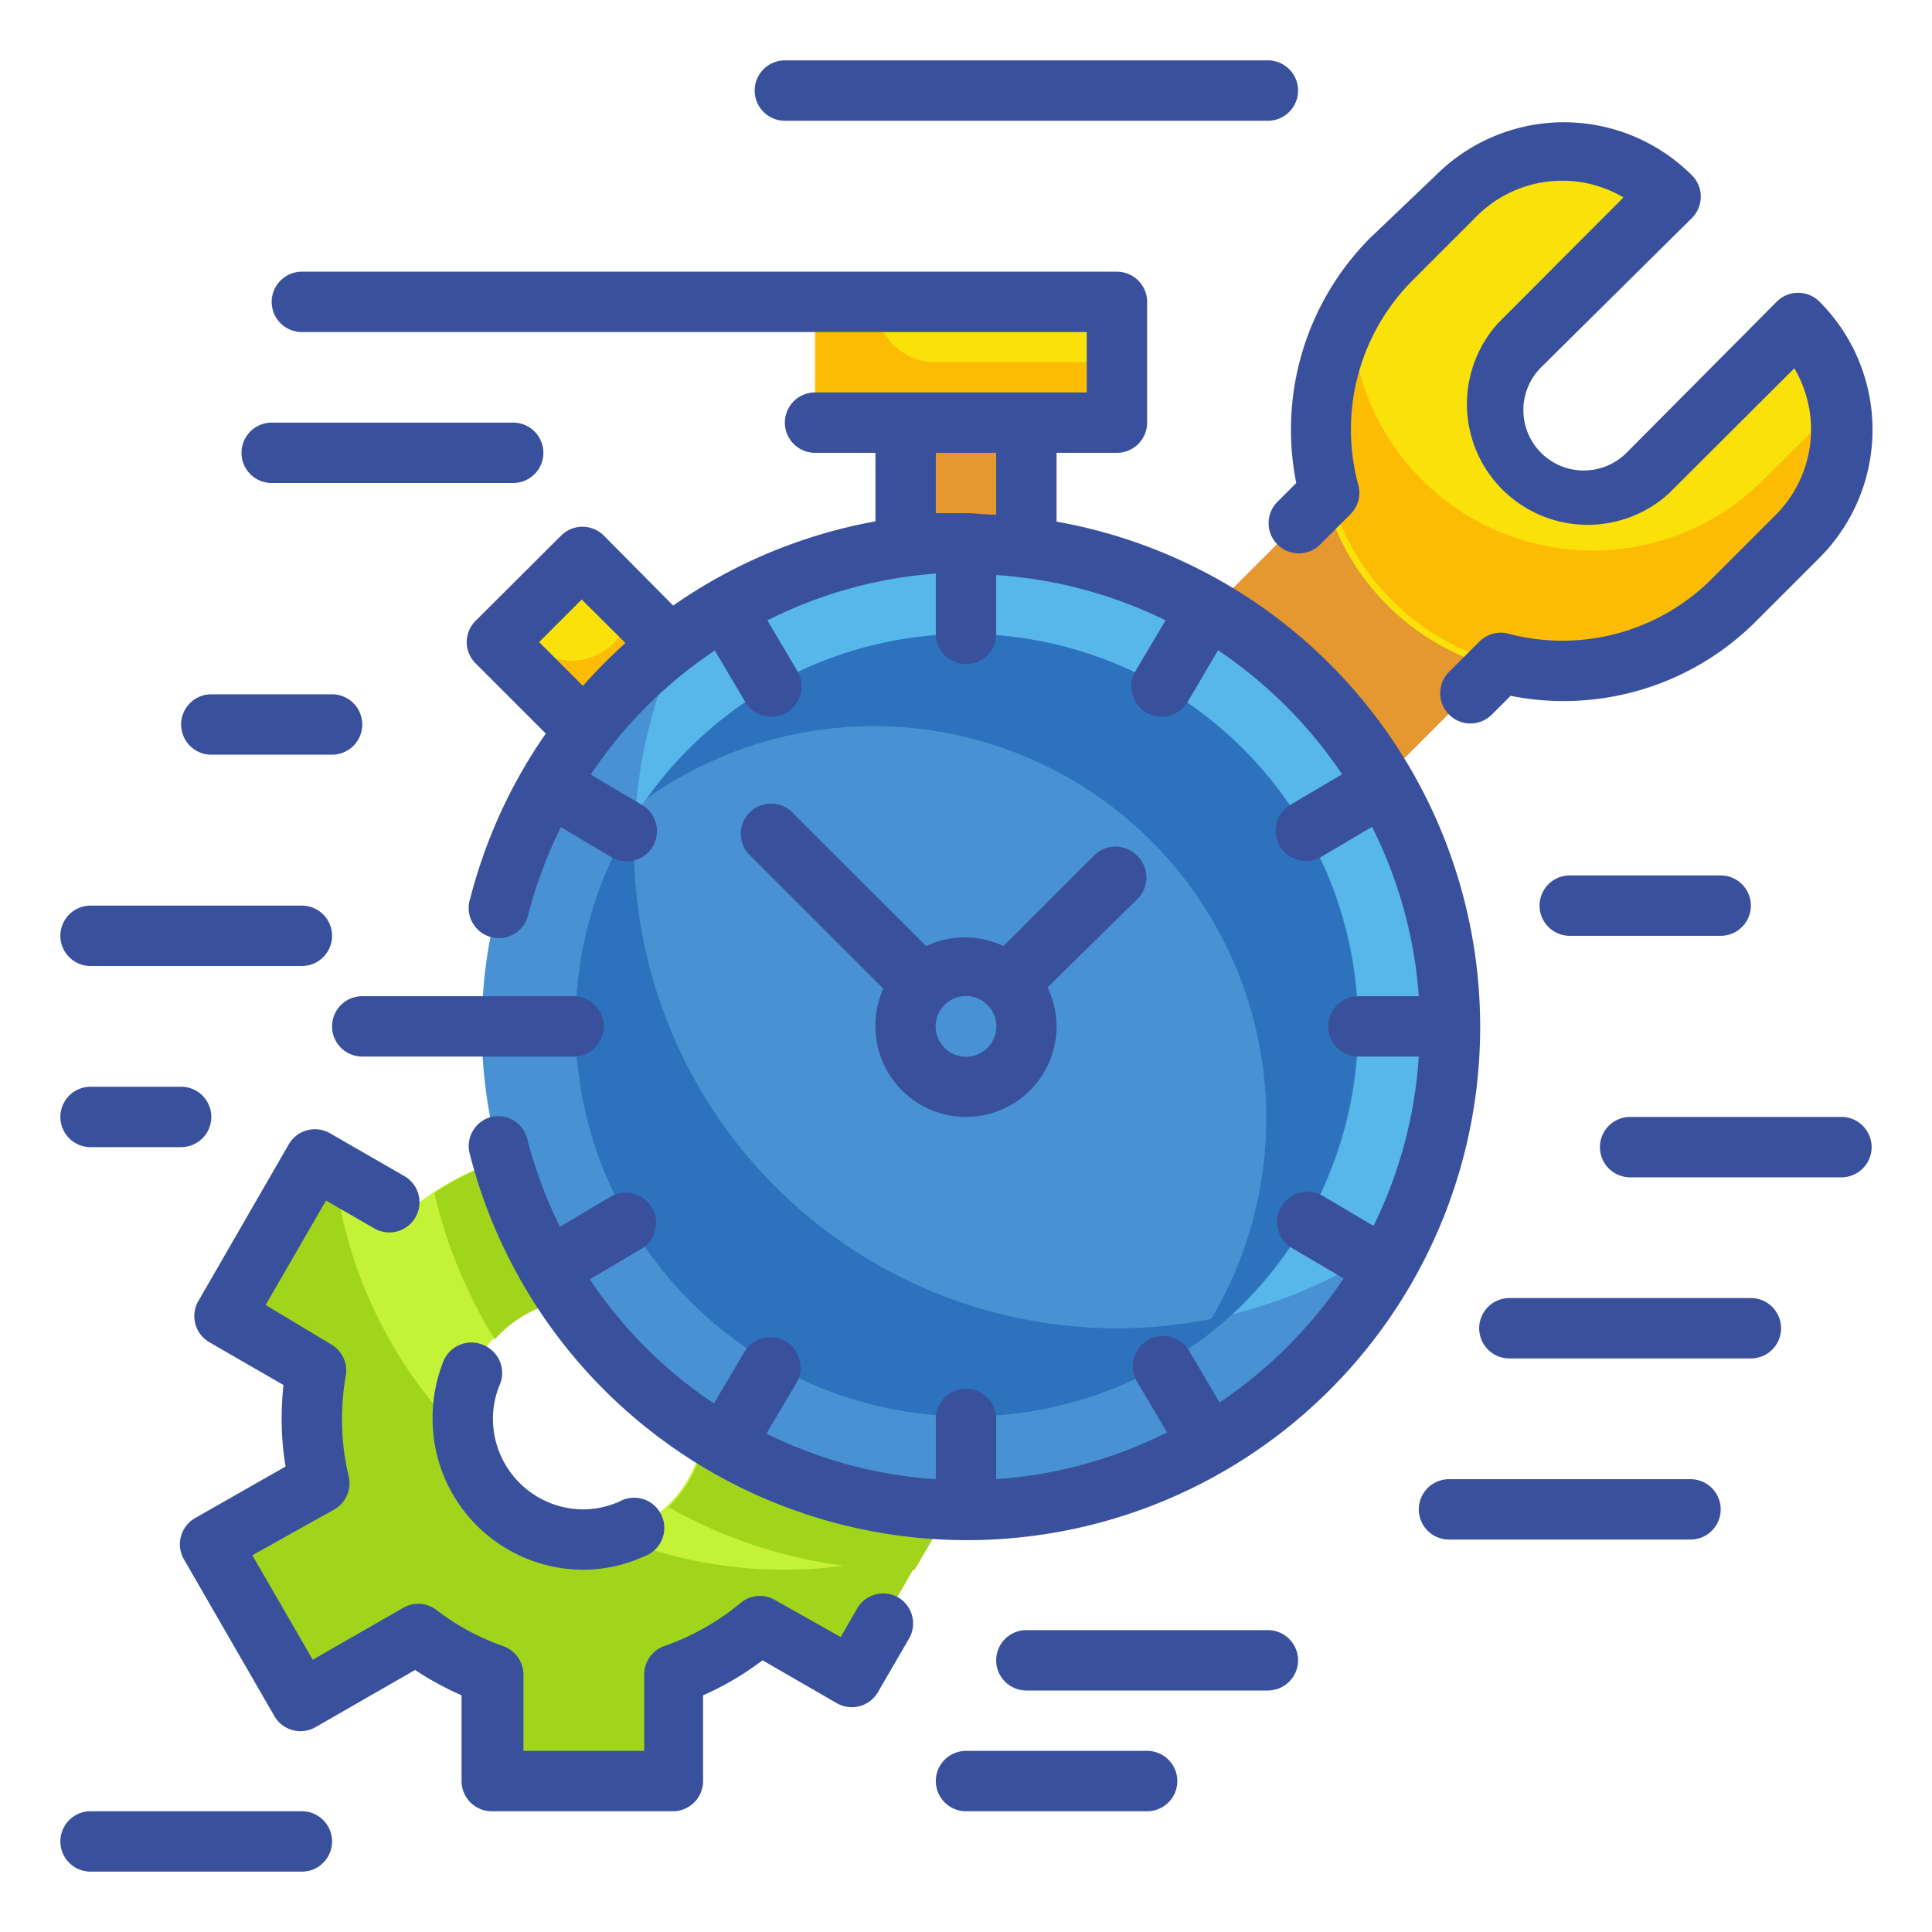 <svg height="512" viewBox="0 0 64 64" width="512" xmlns="http://www.w3.org/2000/svg"><g id="Fill_Outline" data-name="Fill Outline"><path d="m38.21 13.29h8v21h-8z" fill="#e59730" transform="matrix(.707 .707 -.707 .707 29.18 -22.88)"/><path d="m59.54 10.71-4.95 4.95a3 3 0 0 1 -4.25-4.25l4.95-4.95a5 5 0 0 0 -7.07 0l-2.12 2.13a8 8 0 1 0 11.31 11.31l2.13-2.12a5 5 0 0 0 0-7.07z" fill="#f9e109"/><path d="m60.54 13.78-2.13 2.12a8 8 0 0 1 -13.65-5.53 8 8 0 0 0 12.65 9.53l2.13-2.12a5 5 0 0 0 1.37-4.46c-.12.15-.23.31-.37.46z" fill="#fcbc04"/><path d="m28.33 47a9.23 9.23 0 0 0 -.09-1.18l3.41-2-3-5.2-3.15 1.85a9 9 0 0 0 -3.17-1.95v-3.52h-6v3.52a9.07 9.07 0 0 0 -2.85 1.64l-3.05-1.76-3 5.2 3.05 1.76a8.85 8.85 0 0 0 -.15 1.64 9 9 0 0 0 .25 2.09l-3.58 2.06 3 5.2 3.85-2.22a8.89 8.89 0 0 0 2.48 1.35v3.52h6v-3.52a9.13 9.13 0 0 0 2.84-1.64l3 1.76 3-5.2-3-1.76a8.85 8.85 0 0 0 .16-1.64zm-9 4a4 4 0 1 1 4-4 4 4 0 0 1 -4 4z" fill="#c4f236"/><path d="m26 52a15.06 15.06 0 0 1 -5.71-1.13 3.83 3.83 0 0 1 -1 .13 4 4 0 0 1 -3.94-3.4 14.92 14.92 0 0 1 -4.27-8.8l-.69-.4-3 5.2 3.05 1.76a8.85 8.85 0 0 0 -.11 1.64 9 9 0 0 0 .25 2.09l-3.58 2.06 3 5.2 3.85-2.22a8.89 8.89 0 0 0 2.48 1.35v3.52h6v-3.52a9.13 9.13 0 0 0 2.84-1.64l3 1.76 2.52-4.38a14.86 14.86 0 0 1 -4.69.78z" fill="#a1d51c"/><path d="m28.65 38.65-3.15 1.82a9 9 0 0 0 -3.17-1.95v-3.52h-6v3.52a9.51 9.51 0 0 0 -1.94 1 16.12 16.12 0 0 0 2 4.85 4 4 0 0 1 3-1.34 4 4 0 0 1 2.75 6.89 15.88 15.88 0 0 0 7.86 2.08h.3l.92-1.58-3-1.76a8.85 8.85 0 0 0 .11-1.66 9.23 9.23 0 0 0 -.09-1.18l3.41-2z" fill="#a1d51c"/><path d="m30 14h4v6h-4z" fill="#e59730"/><path d="m27 10h10v4h-10z" fill="#fcbc04"/><path d="m22.95 27.78-6.51-6.51 2.83-2.83 6.43 6.43z" fill="#f9e109"/><path d="m21.21 20.38-.85.9a2 2 0 0 1 -2.87 0l-.55-.55-.5.5 6.56 6.55 2.75-2.91z" fill="#fcbc04"/><circle cx="32" cy="34" fill="#57b7eb" r="16"/><circle cx="32" cy="34" fill="#fcbc04" r="2"/><path d="m37 44a16 16 0 0 1 -14.41-22.92 16 16 0 1 0 23.82 19.84 15.89 15.89 0 0 1 -9.41 3.08z" fill="#4891d3"/><circle cx="32" cy="34" fill="#4891d3" r="13"/><path d="m32 21a13 13 0 0 0 -10.56 5.44 13 13 0 0 1 18.12 18.12 13 13 0 0 0 -7.56-23.56z" fill="#2d72bc"/><path d="m21 28c0-.34 0-.67.06-1a13 13 0 0 0 19.75 16.54 16 16 0 0 1 -19.81-15.54z" fill="#2d72bc"/><path d="m29 10h8a0 0 0 0 1 0 0v2a0 0 0 0 1 0 0h-6a2 2 0 0 1 -2-2 0 0 0 0 1 0 0z" fill="#f9e109"/><g fill="#39519d"><path d="m35 17.28v-2.28h2a1 1 0 0 0 1-1v-4a1 1 0 0 0 -1-1h-27a1 1 0 0 0 0 2h26v2h-9a1 1 0 0 0 0 2h2v2.27a17 17 0 0 0 -6.7 2.79l-2.3-2.32a1 1 0 0 0 -1.41 0l-2.83 2.82a1 1 0 0 0 -.3.71 1 1 0 0 0 .3.71l2.32 2.32a16.94 16.94 0 0 0 -2.5 5.45 1 1 0 1 0 1.93.5 15.21 15.21 0 0 1 1.07-2.85l1.68 1a1 1 0 0 0 1-1.74l-1.69-1a14.76 14.76 0 0 1 4.11-4.11l1 1.69a1 1 0 0 0 1.74-1l-1-1.69a14.84 14.84 0 0 1 5.58-1.55v2a1 1 0 0 0 2 0v-1.95a14.91 14.91 0 0 1 5.61 1.5l-1 1.69a1 1 0 0 0 1.74 1l1-1.7a15.17 15.17 0 0 1 4.11 4.11l-1.7 1a1 1 0 0 0 1 1.74l1.69-1a14.91 14.91 0 0 1 1.55 5.61h-2a1 1 0 0 0 0 2h2a14.91 14.91 0 0 1 -1.5 5.61l-1.69-1a1 1 0 0 0 -1 1.74l1.7 1a15.17 15.17 0 0 1 -4.11 4.11l-1-1.7a1 1 0 0 0 -1.74 1l1 1.69a14.91 14.91 0 0 1 -5.66 1.55v-2a1 1 0 0 0 -2 0v2a14.84 14.84 0 0 1 -5.61-1.51l1-1.69a1 1 0 1 0 -1.74-1l-1 1.69a14.76 14.76 0 0 1 -4.11-4.11l1.69-1a1 1 0 0 0 -1-1.74l-1.68 1a15.21 15.21 0 0 1 -1.07-2.85 1 1 0 0 0 -1.21-.79 1 1 0 0 0 -.71 1.22 17 17 0 1 0 19.44-20.94zm-4-2.28h2v2.05c-.33 0-.66-.05-1-.05s-.67 0-1 0zm-13.14 6.27 1.41-1.41 1.45 1.44a17.17 17.17 0 0 0 -1.41 1.42z"/><path d="m20 34a1 1 0 0 0 -1-1h-7a1 1 0 0 0 0 2h7a1 1 0 0 0 1-1z"/><path d="m37.66 28.34a1 1 0 0 0 -1.42 0l-3 3a3 3 0 0 0 -2.56 0l-4.38-4.37a1 1 0 1 0 -1.41 1.41l4.37 4.37a3 3 0 0 0 -.26 1.25 3 3 0 0 0 6 0 3 3 0 0 0 -.3-1.29l3-2.95a1 1 0 0 0 -.04-1.42zm-4.95 6.37a1 1 0 0 1 -1.42 0 1 1 0 0 1 0-1.42 1 1 0 0 1 1.42 0 1 1 0 0 1 0 1.42z"/><path d="m29.76 52.92a1 1 0 0 0 -1.37.37l-.54.94-2.18-1.23a1 1 0 0 0 -1.15.11 8.17 8.17 0 0 1 -2.52 1.42 1 1 0 0 0 -.66.95v2.52h-4v-2.52a1 1 0 0 0 -.67-.95 7.81 7.81 0 0 1 -2.2-1.19 1 1 0 0 0 -1.11-.08l-3 1.72-2-3.46 2.72-1.52a1 1 0 0 0 .47-1.1 8 8 0 0 1 -.22-1.9 8.33 8.33 0 0 1 .13-1.46 1 1 0 0 0 -.48-1l-2.18-1.31 2-3.46 1.56.9a1 1 0 1 0 1-1.73l-2.43-1.4a1 1 0 0 0 -1.36.36l-3 5.2a1 1 0 0 0 .36 1.36l2.46 1.42a10.65 10.65 0 0 0 -.06 1.12 9.44 9.44 0 0 0 .13 1.58l-3 1.71a1 1 0 0 0 -.37 1.36l3 5.2a1 1 0 0 0 1.37.36l3.29-1.89a10.38 10.38 0 0 0 1.54.84v2.84a1 1 0 0 0 1 1h6a1 1 0 0 0 1-1v-2.84a9.8 9.8 0 0 0 1.97-1.16l2.46 1.42a1 1 0 0 0 1.36-.36l1.05-1.81a1 1 0 0 0 -.37-1.33z"/><path d="m16 44.55a1 1 0 0 0 -1.31.54 5.08 5.08 0 0 0 -.36 1.91 5 5 0 0 0 5 5 4.88 4.88 0 0 0 2-.44 1 1 0 1 0 -.81-1.82 3 3 0 0 1 -1.19.26 3 3 0 0 1 -3-3 2.87 2.87 0 0 1 .23-1.14 1 1 0 0 0 -.56-1.31z"/><path d="m26 4h16a1 1 0 0 0 0-2h-16a1 1 0 0 0 0 2z"/><path d="m3 32h7a1 1 0 0 0 0-2h-7a1 1 0 0 0 0 2z"/><path d="m7 25h4a1 1 0 0 0 0-2h-4a1 1 0 0 0 0 2z"/><path d="m9 16h8a1 1 0 0 0 0-2h-8a1 1 0 0 0 0 2z"/><path d="m10 60h-7a1 1 0 0 0 0 2h7a1 1 0 0 0 0-2z"/><path d="m3 38h3a1 1 0 0 0 0-2h-3a1 1 0 0 0 0 2z"/><path d="m52 29a1 1 0 0 0 0 2h5a1 1 0 0 0 0-2z"/><path d="m42 54h-8a1 1 0 0 0 0 2h8a1 1 0 0 0 0-2z"/><path d="m38 58h-6a1 1 0 0 0 0 2h6a1 1 0 0 0 0-2z"/><path d="m58 43h-8a1 1 0 0 0 0 2h8a1 1 0 0 0 0-2z"/><path d="m56 49h-8a1 1 0 0 0 0 2h8a1 1 0 0 0 0-2z"/><path d="m61 37h-7a1 1 0 0 0 0 2h7a1 1 0 0 0 0-2z"/><path d="m42.94 16-.62.62a1 1 0 0 0 0 1.42 1 1 0 0 0 1.41 0l1-1a1 1 0 0 0 .26-1 7 7 0 0 1 1.81-6.76l2.12-2.12a4 4 0 0 1 4.86-.62l-4.15 4.16a4 4 0 0 0 5.65 5.65l4.16-4.15a4 4 0 0 1 -.62 4.86l-2.12 2.12a7 7 0 0 1 -6.7 1.82 1 1 0 0 0 -1 .26l-1 1a1 1 0 1 0 1.42 1.41l.62-.62a9 9 0 0 0 8.11-2.45l2.12-2.12a6 6 0 0 0 0-8.49 1 1 0 0 0 -1.41 0l-4.98 5.01a2 2 0 0 1 -2.83-2.83l5-4.95a1 1 0 0 0 .29-.71 1 1 0 0 0 -.29-.7 6 6 0 0 0 -8.49 0l-2.17 2.07a9 9 0 0 0 -2.45 8.12z"/></g></g></svg>